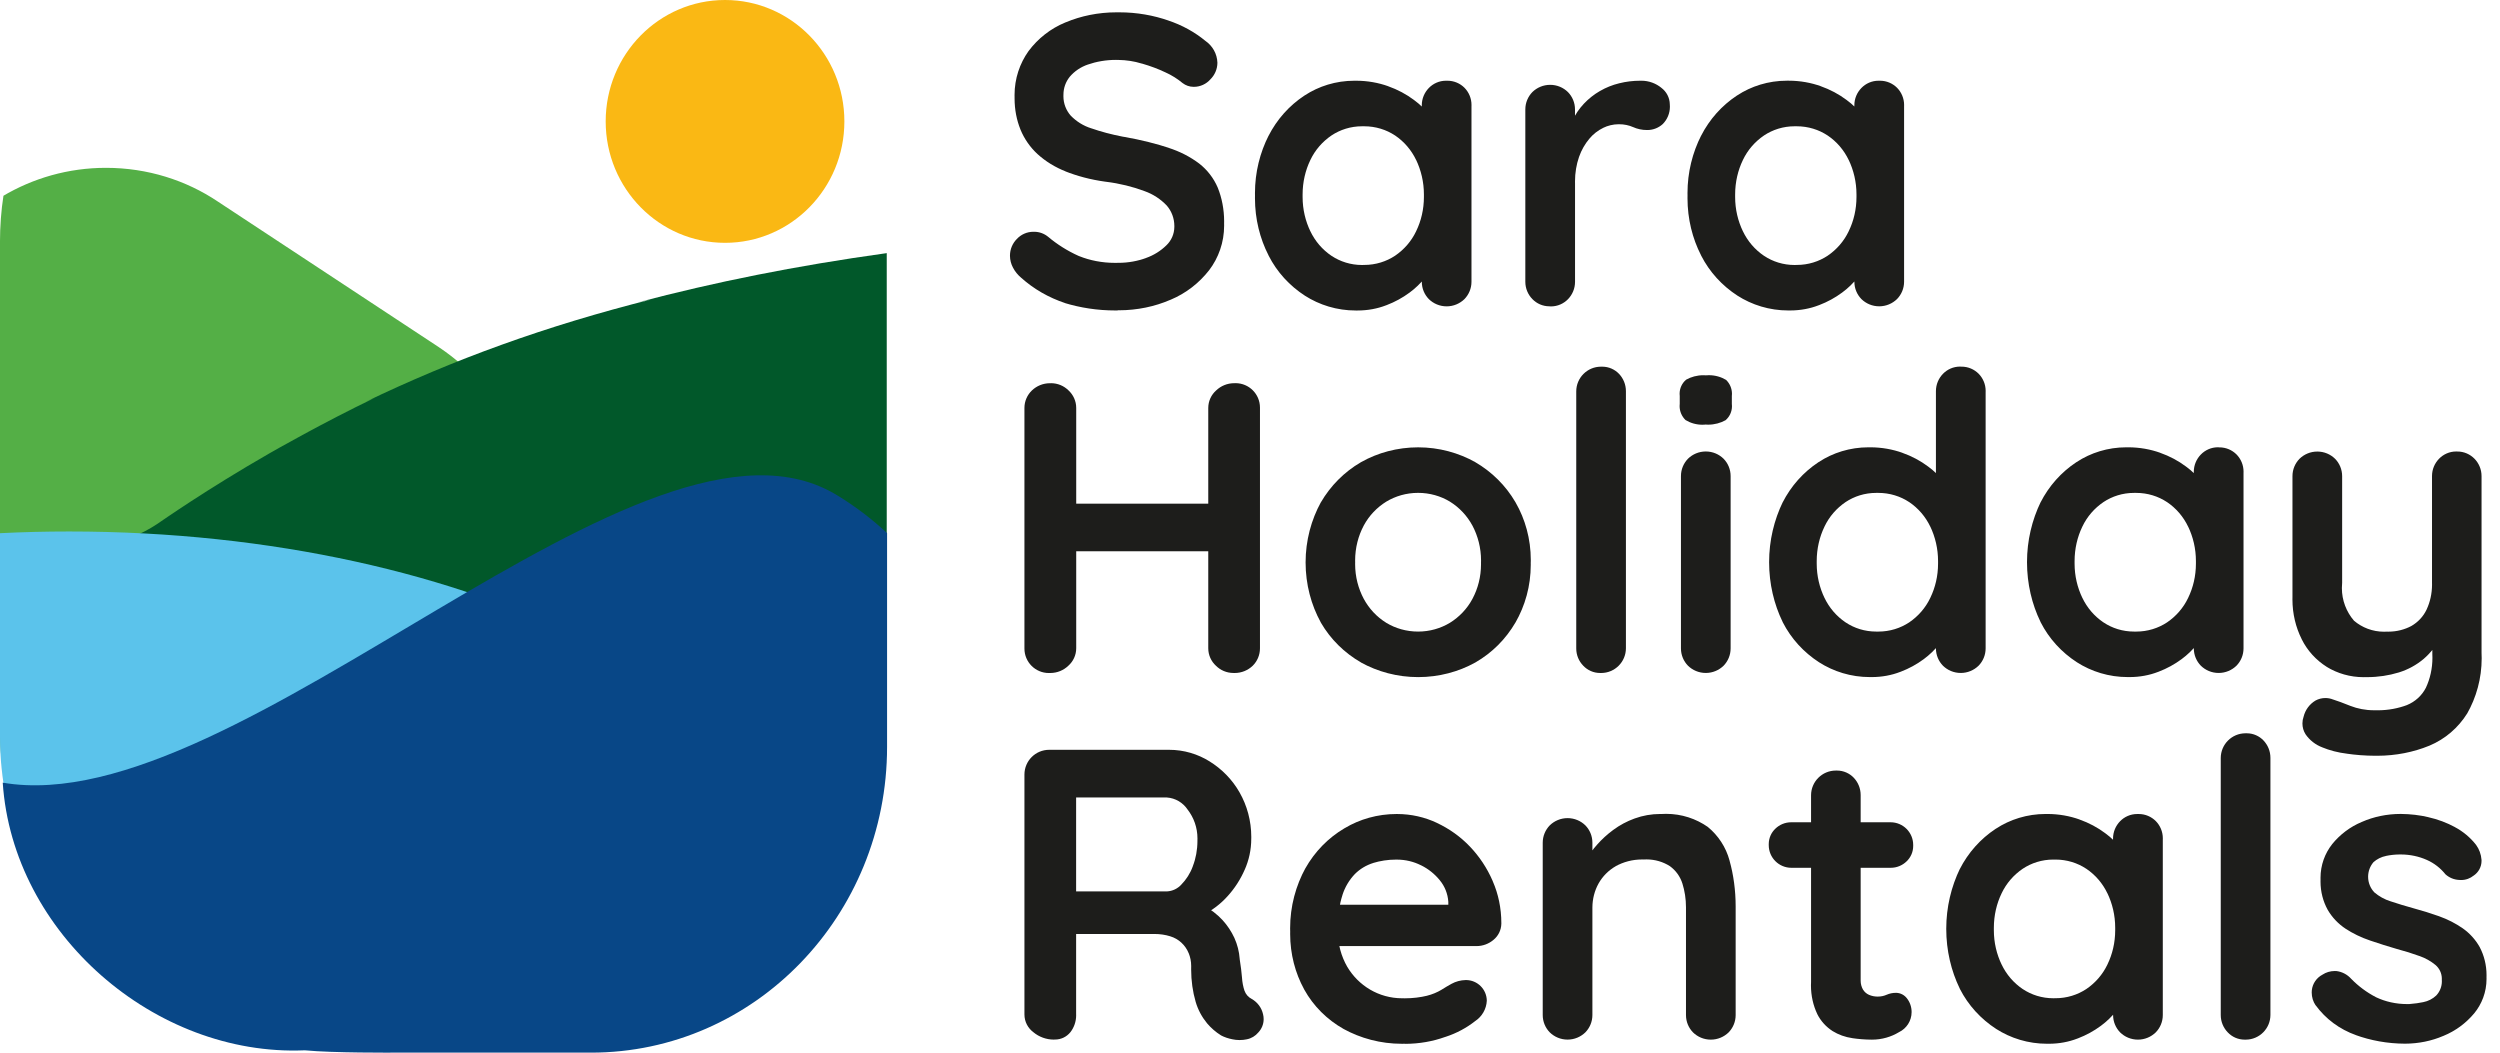 <!-- Generated by IcoMoon.io -->
<svg version="1.1" xmlns="http://www.w3.org/2000/svg" width="76" height="32" viewBox="0 0 76 32">
<title>Sara-Holiday-Rentals</title>
<path fill="#1d1d1b" d="M33.975 9.438c-0.021 0-0.046 0-0.071 0-0.54 0-1.062-0.081-1.553-0.231l0.038 0.010c-0.521-0.173-0.97-0.437-1.35-0.777l0.004 0.003c-0.103-0.086-0.188-0.19-0.249-0.309l-0.003-0.006c-0.054-0.102-0.087-0.223-0.088-0.352v-0c0-0.001 0-0.002 0-0.004 0-0.197 0.079-0.376 0.208-0.506l-0 0c0.126-0.136 0.305-0.22 0.504-0.22 0.006 0 0.013 0 0.019 0l-0.001-0c0.002 0 0.003-0 0.005-0 0.161 0 0.308 0.057 0.424 0.152l-0.001-0.001c0.274 0.231 0.587 0.429 0.925 0.581l0.025 0.010c0.319 0.128 0.69 0.203 1.078 0.203 0.030 0 0.061-0 0.091-0.001l-0.004 0c0.008 0 0.017 0 0.027 0 0.297 0 0.582-0.053 0.846-0.15l-0.017 0.005c0.246-0.086 0.456-0.22 0.629-0.39l-0 0c0.147-0.142 0.238-0.34 0.239-0.56v-0c0-0.007 0-0.016 0-0.025 0-0.236-0.086-0.452-0.228-0.618l0.001 0.001c-0.187-0.198-0.419-0.351-0.68-0.443l-0.012-0.004c-0.342-0.129-0.742-0.229-1.157-0.28l-0.026-0.003c-0.447-0.062-0.85-0.17-1.231-0.321l0.036 0.012c-0.333-0.13-0.619-0.309-0.864-0.531l0.002 0.002c-0.223-0.206-0.4-0.458-0.517-0.741l-0.005-0.014c-0.112-0.277-0.176-0.599-0.176-0.936 0-0.014 0-0.028 0-0.041l-0 0.002c-0.001-0.020-0.001-0.043-0.001-0.066 0-0.499 0.158-0.961 0.427-1.338l-0.005 0.007c0.289-0.389 0.675-0.691 1.121-0.875l0.018-0.006c0.454-0.191 0.981-0.302 1.535-0.302 0.018 0 0.036 0 0.054 0l-0.003-0c0.013-0 0.028-0 0.042-0 0.528 0 1.034 0.090 1.506 0.255l-0.032-0.010c0.437 0.145 0.816 0.357 1.145 0.628l-0.006-0.005c0.215 0.149 0.356 0.39 0.365 0.666l0 0.001c-0.002 0.197-0.084 0.375-0.214 0.503l-0 0c-0.123 0.139-0.303 0.227-0.502 0.227-0 0-0.001 0-0.001 0h0c-0.001 0-0.003 0-0.005 0-0.127 0-0.243-0.043-0.336-0.114l0.001 0.001c-0.156-0.13-0.334-0.242-0.526-0.328l-0.014-0.006c-0.199-0.095-0.437-0.185-0.683-0.256l-0.034-0.008c-0.21-0.065-0.452-0.104-0.703-0.107l-0.002-0c-0.020-0.001-0.044-0.001-0.068-0.001-0.302 0-0.593 0.051-0.863 0.145l0.018-0.006c-0.225 0.076-0.414 0.206-0.559 0.376l-0.001 0.002c-0.118 0.147-0.189 0.335-0.189 0.541 0 0.005 0 0.009 0 0.014v-0.001c-0 0.010-0.001 0.022-0.001 0.033 0 0.226 0.084 0.433 0.222 0.59l-0.001-0.001c0.171 0.177 0.385 0.312 0.625 0.387l0.011 0.003c0.272 0.096 0.606 0.185 0.948 0.251l0.046 0.007c0.519 0.092 0.965 0.205 1.399 0.347l-0.071-0.020c0.363 0.114 0.679 0.279 0.958 0.49l-0.008-0.006c0.246 0.193 0.44 0.443 0.562 0.73l0.005 0.012c0.12 0.3 0.19 0.649 0.19 1.013 0 0.027-0 0.053-0.001 0.079l0-0.004c0 0.016 0.001 0.035 0.001 0.055 0 0.511-0.17 0.982-0.458 1.36l0.004-0.006c-0.308 0.396-0.709 0.705-1.17 0.899l-0.019 0.007c-0.46 0.199-0.995 0.315-1.558 0.315-0.012 0-0.024-0-0.036-0h0.002z"></path>
<path fill="#1d1d1b" d="M43.979 2.454c0.007-0 0.015-0 0.023-0 0.202 0 0.386 0.082 0.518 0.214v0c0.133 0.135 0.214 0.32 0.214 0.525 0 0.010-0 0.020-0.001 0.030l0-0.001v5.323c0 0.006 0 0.014 0 0.021 0 0.205-0.082 0.391-0.214 0.527l0-0c-0.14 0.136-0.331 0.22-0.541 0.22s-0.402-0.084-0.541-0.22l0 0c-0.132-0.136-0.214-0.321-0.214-0.526 0-0.007 0-0.015 0-0.022l-0 0.001v-0.617l0.277 0.113c-0.017 0.154-0.081 0.29-0.177 0.397l0.001-0.001c-0.139 0.175-0.296 0.327-0.471 0.455l-0.007 0.005c-0.205 0.152-0.439 0.281-0.691 0.377l-0.020 0.007c-0.257 0.1-0.554 0.157-0.865 0.157-0.008 0-0.016-0-0.024-0h0.001c-0.010 0-0.021 0-0.033 0-0.571 0-1.104-0.167-1.551-0.454l0.011 0.007c-0.474-0.306-0.853-0.723-1.105-1.216l-0.008-0.018c-0.258-0.504-0.41-1.099-0.41-1.73 0-0.027 0-0.053 0.001-0.080l-0 0.004c-0.001-0.024-0.001-0.053-0.001-0.081 0-0.633 0.151-1.231 0.42-1.759l-0.010 0.022c0.259-0.508 0.633-0.924 1.089-1.226l0.012-0.007c0.426-0.28 0.948-0.447 1.509-0.447 0.009 0 0.018 0 0.027 0h-0.001c0.009-0 0.020-0 0.031-0 0.345 0 0.676 0.060 0.983 0.17l-0.020-0.006c0.3 0.106 0.561 0.247 0.794 0.421l-0.008-0.006c0.199 0.145 0.369 0.313 0.512 0.503l0.004 0.006c0.099 0.118 0.165 0.267 0.182 0.431l0 0.004-0.453 0.164v-0.918c-0-0.006-0-0.014-0-0.021 0-0.205 0.082-0.391 0.214-0.527l-0 0c0.132-0.136 0.316-0.221 0.52-0.221 0.008 0 0.015 0 0.022 0l-0.001-0zM41.437 8.054c0.011 0 0.024 0 0.037 0 0.347 0 0.669-0.103 0.938-0.281l-0.006 0.004c0.279-0.189 0.5-0.444 0.643-0.744l0.005-0.011c0.147-0.303 0.233-0.658 0.233-1.034 0-0.013-0-0.025-0-0.037l0 0.002c0-0.012 0-0.027 0-0.041 0-0.378-0.086-0.736-0.239-1.056l0.006 0.015c-0.148-0.311-0.369-0.566-0.641-0.751l-0.007-0.004c-0.263-0.174-0.586-0.277-0.933-0.277-0.013 0-0.026 0-0.038 0l0.002-0c-0.009-0-0.020-0-0.031-0-0.345 0-0.665 0.103-0.932 0.281l0.006-0.004c-0.279 0.189-0.5 0.445-0.643 0.744l-0.005 0.011c-0.147 0.305-0.233 0.663-0.233 1.041 0 0.015 0 0.029 0 0.044l-0-0.002c-0 0.011-0 0.023-0 0.036 0 0.376 0.086 0.731 0.239 1.048l-0.006-0.014c0.148 0.311 0.369 0.566 0.642 0.751l0.007 0.004c0.261 0.174 0.581 0.277 0.925 0.277 0.011 0 0.022-0 0.033-0l-0.002 0z"></path>
<path fill="#1d1d1b" d="M47.125 9.312c-0.006 0-0.014 0-0.022 0-0.204 0-0.388-0.084-0.519-0.22l-0-0c-0.133-0.136-0.214-0.322-0.214-0.527 0-0.007 0-0.015 0-0.022l-0 0.001v-5.197c-0-0.006-0-0.013-0-0.021 0-0.205 0.082-0.391 0.214-0.527l-0 0c0.139-0.136 0.33-0.22 0.541-0.22s0.402 0.084 0.541 0.221l-0-0c0.133 0.136 0.214 0.322 0.214 0.527 0 0.007-0 0.014-0 0.021l0-0.001v1.183l-0.088-0.843c0.094-0.206 0.215-0.382 0.36-0.536l-0.001 0.001c0.143-0.151 0.306-0.281 0.487-0.385l0.010-0.005c0.17-0.099 0.367-0.179 0.576-0.23l0.015-0.003c0.189-0.048 0.406-0.075 0.629-0.075h0c0.009-0 0.019-0 0.030-0 0.23 0 0.442 0.081 0.608 0.216l-0.002-0.001c0.155 0.116 0.255 0.298 0.258 0.503v0.001c0.002 0.021 0.003 0.046 0.003 0.071 0 0.205-0.083 0.392-0.217 0.527l0-0c-0.123 0.112-0.286 0.181-0.465 0.182h-0c-0.004 0-0.009 0-0.015 0-0.152 0-0.296-0.032-0.426-0.091l0.007 0.003c-0.126-0.056-0.273-0.088-0.427-0.088-0.007 0-0.014 0-0.021 0h0.001c-0.167 0.002-0.325 0.041-0.466 0.11l0.007-0.003c-0.169 0.082-0.312 0.195-0.426 0.332l-0.002 0.002c-0.133 0.159-0.24 0.345-0.311 0.548l-0.004 0.012c-0.076 0.22-0.12 0.474-0.12 0.738 0 0.017 0 0.034 0.001 0.051l-0-0.003v2.983c0 0.006 0 0.013 0 0.021 0 0.205-0.082 0.391-0.214 0.527l0-0c-0.132 0.136-0.316 0.22-0.52 0.22-0.008 0-0.015-0-0.023-0l0.001 0z"></path>
<path fill="#1d1d1b" d="M57.129 2.454c0.007-0 0.015-0 0.023-0 0.202 0 0.385 0.082 0.518 0.214v0c0.133 0.135 0.215 0.321 0.215 0.525 0 0.010-0 0.020-0.001 0.030l0-0.001v5.323c0 0.006 0 0.013 0 0.020 0 0.205-0.082 0.391-0.215 0.527l0-0c-0.14 0.136-0.331 0.22-0.541 0.22s-0.402-0.084-0.541-0.22l0 0c-0.132-0.136-0.214-0.321-0.214-0.526 0-0.008 0-0.015 0-0.022l-0 0.001v-0.617l0.277 0.113c-0.017 0.154-0.081 0.29-0.177 0.397l0.001-0.001c-0.139 0.175-0.296 0.327-0.471 0.455l-0.007 0.005c-0.205 0.152-0.439 0.281-0.691 0.377l-0.020 0.007c-0.257 0.1-0.554 0.157-0.865 0.157-0.008 0-0.016-0-0.024-0h0.001c-0.010 0-0.021 0-0.033 0-0.571 0-1.104-0.167-1.551-0.454l0.011 0.007c-0.474-0.306-0.853-0.723-1.106-1.216l-0.008-0.018c-0.258-0.504-0.41-1.099-0.41-1.73 0-0.027 0-0.053 0.001-0.080l-0 0.004c-0.001-0.024-0.001-0.053-0.001-0.081 0-0.633 0.151-1.231 0.42-1.759l-0.010 0.022c0.259-0.508 0.633-0.924 1.089-1.226l0.012-0.007c0.426-0.28 0.948-0.447 1.509-0.447 0.009 0 0.018 0 0.028 0h-0.001c0.009-0 0.020-0 0.031-0 0.345 0 0.676 0.060 0.983 0.17l-0.020-0.006c0.3 0.106 0.561 0.247 0.794 0.421l-0.008-0.006c0.199 0.145 0.369 0.313 0.512 0.503l0.004 0.006c0.099 0.118 0.165 0.267 0.182 0.431l0 0.004-0.453 0.164v-0.918c-0-0.006-0-0.014-0-0.021 0-0.205 0.082-0.39 0.214-0.526l-0 0c0.132-0.136 0.316-0.221 0.52-0.221 0.008 0 0.015 0 0.023 0l-0.001-0zM54.587 8.054c0.011 0 0.024 0 0.037 0 0.347 0 0.669-0.103 0.938-0.281l-0.006 0.004c0.279-0.189 0.5-0.444 0.643-0.744l0.005-0.011c0.147-0.302 0.233-0.658 0.233-1.033 0-0.013-0-0.026-0-0.038l0 0.002c0-0.012 0-0.027 0-0.042 0-0.378-0.086-0.736-0.239-1.055l0.006 0.015c-0.148-0.311-0.369-0.566-0.642-0.751l-0.007-0.004c-0.263-0.174-0.586-0.277-0.933-0.277-0.013 0-0.026 0-0.038 0l0.002-0c-0.009-0-0.020-0-0.031-0-0.345 0-0.665 0.103-0.932 0.281l0.006-0.004c-0.279 0.189-0.5 0.445-0.643 0.744l-0.005 0.011c-0.147 0.305-0.233 0.663-0.233 1.041 0 0.015 0 0.029 0 0.044l-0-0.002c-0 0.011-0 0.023-0 0.036 0 0.376 0.086 0.731 0.239 1.048l-0.006-0.014c0.148 0.311 0.369 0.566 0.642 0.751l0.007 0.004c0.26 0.174 0.581 0.277 0.925 0.277 0.011 0 0.022-0 0.033-0l-0.002 0z"></path>
<path fill="#1d1d1b" d="M31.949 11.649c0 0 0.001 0 0.001 0 0.208 0 0.397 0.084 0.534 0.22l-0-0c0.143 0.133 0.233 0.322 0.233 0.532 0 0.006-0 0.011-0 0.017v-0.001 7.274c0 0.004 0 0.009 0 0.014 0 0.212-0.092 0.402-0.239 0.533l-0.001 0.001c-0.142 0.136-0.335 0.22-0.548 0.22-0.002 0-0.004 0-0.006-0h0c-0.011 0.001-0.024 0.001-0.037 0.001-0.411 0-0.743-0.333-0.743-0.743 0-0.009 0-0.018 0-0.026l-0 0.001v-7.274c-0-0.005-0-0.011-0-0.017 0-0.208 0.087-0.396 0.226-0.53l0-0c0.143-0.137 0.337-0.221 0.55-0.221 0.010 0 0.020 0 0.030 0.001l-0.001-0zM31.911 15.311h5.613v1.447h-5.613zM37.523 11.649c0.011-0.001 0.024-0.001 0.037-0.001 0.411 0 0.743 0.333 0.743 0.743 0 0.009-0 0.018-0 0.026l0-0.001v7.274c0 0.006 0 0.012 0 0.019 0 0.207-0.084 0.394-0.22 0.529l-0 0c-0.142 0.137-0.336 0.221-0.549 0.221-0.013 0-0.026-0-0.038-0.001l0.002 0c-0 0-0.001 0-0.001 0-0.208 0-0.397-0.084-0.533-0.22l0 0c-0.143-0.132-0.233-0.321-0.233-0.531 0-0.006 0-0.011 0-0.017v0.001-7.274c-0-0.004-0-0.009-0-0.014 0-0.212 0.092-0.402 0.239-0.533l0.001-0.001c0.142-0.136 0.336-0.22 0.548-0.22 0.002 0 0.004 0 0.006 0h-0z"></path>
<path fill="#1d1d1b" d="M46.534 17.098c0 0.022 0.001 0.048 0.001 0.073 0 0.642-0.171 1.243-0.469 1.762l0.009-0.017c-0.299 0.515-0.717 0.93-1.217 1.219l-0.016 0.009c-0.5 0.277-1.096 0.44-1.73 0.44s-1.231-0.163-1.749-0.45l0.019 0.009c-0.517-0.297-0.934-0.712-1.225-1.211l-0.008-0.016c-0.289-0.526-0.459-1.152-0.459-1.818s0.17-1.293 0.469-1.838l-0.010 0.020c0.3-0.516 0.718-0.933 1.217-1.225l0.016-0.009c0.499-0.281 1.095-0.447 1.73-0.447s1.231 0.166 1.748 0.456l-0.018-0.009c0.516 0.3 0.933 0.718 1.225 1.217l0.009 0.016c0.289 0.502 0.46 1.104 0.46 1.745 0 0.026-0 0.051-0.001 0.077l0-0.004zM45.023 17.098c0-0.017 0.001-0.037 0.001-0.057 0-0.386-0.096-0.75-0.265-1.069l0.006 0.012c-0.165-0.306-0.4-0.555-0.684-0.732l-0.008-0.005c-0.275-0.166-0.607-0.264-0.963-0.264s-0.688 0.098-0.971 0.269l0.008-0.005c-0.293 0.181-0.527 0.431-0.687 0.726l-0.005 0.010c-0.163 0.307-0.259 0.67-0.259 1.057 0 0.020 0 0.040 0.001 0.060l-0-0.003c-0 0.015-0.001 0.033-0.001 0.052 0 0.384 0.096 0.745 0.265 1.062l-0.006-0.012c0.165 0.306 0.399 0.555 0.684 0.732l0.008 0.005c0.275 0.166 0.607 0.264 0.963 0.264s0.688-0.098 0.971-0.269l-0.008 0.005c0.293-0.181 0.528-0.43 0.687-0.726l0.005-0.010c0.163-0.304 0.258-0.666 0.258-1.049 0-0.018-0-0.036-0.001-0.054l0 0.003z"></path>
<path fill="#1d1d1b" d="M49.428 19.691c0 0.005 0 0.010 0 0.015 0 0.416-0.337 0.753-0.752 0.753-0.005 0-0.011-0-0.016-0h0.001c-0.005 0-0.010 0-0.016 0-0.202 0-0.384-0.084-0.513-0.22l-0-0c-0.133-0.136-0.214-0.322-0.214-0.526 0-0.007 0-0.015 0-0.022l-0 0.001v-7.777c-0-0.005-0-0.010-0-0.016 0-0.415 0.337-0.752 0.752-0.752 0.005 0 0.011 0 0.016 0h-0.001c0.007-0 0.015-0 0.024-0 0.201 0 0.383 0.085 0.511 0.22l0 0c0.129 0.137 0.208 0.322 0.208 0.525 0 0.008-0 0.015-0 0.023l0-0.001z"></path>
<path fill="#1d1d1b" d="M51.844 12.908c-0.027 0.003-0.058 0.004-0.090 0.004-0.19 0-0.367-0.053-0.518-0.145l0.004 0.002c-0.111-0.108-0.18-0.258-0.18-0.425 0-0.023 0.001-0.046 0.004-0.069l-0 0.003v-0.239c-0.003-0.021-0.004-0.045-0.004-0.069 0-0.171 0.077-0.325 0.198-0.427l0.001-0.001c0.151-0.085 0.331-0.135 0.522-0.135 0.027 0 0.053 0.001 0.079 0.003l-0.004-0c0.028-0.003 0.061-0.004 0.094-0.004 0.193 0 0.373 0.053 0.527 0.145l-0.005-0.003c0.111 0.108 0.18 0.258 0.18 0.425 0 0.023-0.001 0.046-0.004 0.068l0-0.003v0.239c0.003 0.021 0.004 0.046 0.004 0.070 0 0.17-0.074 0.322-0.193 0.426l-0.001 0.001c-0.153 0.085-0.336 0.136-0.53 0.136-0.031 0-0.061-0.001-0.091-0.004l0.004 0zM52.611 19.691c0 0.006 0 0.013 0 0.020 0 0.205-0.082 0.391-0.214 0.527l0-0c-0.14 0.136-0.331 0.22-0.541 0.22s-0.402-0.084-0.541-0.22l0 0c-0.133-0.136-0.214-0.322-0.214-0.527 0-0.007 0-0.015 0-0.022l-0 0.001v-5.197c-0-0.006-0-0.013-0-0.021 0-0.205 0.082-0.391 0.214-0.527l-0 0c0.139-0.136 0.33-0.22 0.541-0.22s0.402 0.084 0.541 0.221l-0-0c0.133 0.136 0.214 0.322 0.214 0.527 0 0.007-0 0.014-0 0.022l0-0.001z"></path>
<path fill="#1d1d1b" d="M59.608 11.146c0.007-0 0.015-0 0.023-0 0.202 0 0.385 0.082 0.518 0.214v0c0.133 0.135 0.215 0.321 0.215 0.525 0 0.010-0 0.020-0.001 0.030l0-0.001v7.777c0 0.006 0 0.013 0 0.020 0 0.205-0.082 0.391-0.215 0.527l0-0c-0.14 0.136-0.331 0.22-0.541 0.22s-0.402-0.084-0.541-0.22l0 0c-0.132-0.136-0.214-0.322-0.214-0.527 0-0.007 0-0.015 0-0.022l-0 0.001v-0.617l0.277 0.113c-0.017 0.154-0.081 0.29-0.176 0.397l0.001-0.001c-0.139 0.175-0.296 0.326-0.471 0.455l-0.007 0.005c-0.205 0.152-0.44 0.281-0.691 0.377l-0.020 0.007c-0.257 0.1-0.554 0.157-0.864 0.157-0.008 0-0.016-0-0.025-0h0.001c-0.010 0-0.021 0-0.033 0-0.571 0-1.104-0.167-1.551-0.454l0.011 0.007c-0.474-0.306-0.853-0.723-1.106-1.216l-0.008-0.018c-0.258-0.53-0.409-1.154-0.409-1.812s0.151-1.282 0.42-1.837l-0.011 0.025c0.259-0.508 0.633-0.924 1.089-1.226l0.012-0.007c0.426-0.28 0.948-0.447 1.51-0.447 0.009 0 0.018 0 0.027 0h-0.001c0.009-0 0.020-0 0.031-0 0.345 0 0.676 0.060 0.984 0.17l-0.020-0.006c0.3 0.106 0.561 0.247 0.794 0.421l-0.008-0.006c0.199 0.145 0.369 0.313 0.511 0.503l0.004 0.006c0.099 0.118 0.165 0.267 0.182 0.431l0 0.004-0.453 0.164v-3.373c-0-0.006-0-0.013-0-0.021 0-0.205 0.082-0.391 0.214-0.527l-0 0c0.132-0.136 0.316-0.22 0.52-0.22 0.008 0 0.015 0 0.023 0l-0.001-0zM57.066 19.2c0.011 0 0.024 0 0.038 0 0.346 0 0.669-0.103 0.938-0.281l-0.006 0.004c0.279-0.189 0.5-0.444 0.643-0.744l0.005-0.011c0.147-0.303 0.233-0.658 0.233-1.034 0-0.013-0-0.025-0-0.038l0 0.002c0-0.012 0-0.027 0-0.041 0-0.378-0.086-0.736-0.239-1.056l0.006 0.015c-0.148-0.311-0.369-0.566-0.642-0.751l-0.007-0.004c-0.263-0.174-0.586-0.277-0.933-0.277-0.013 0-0.026 0-0.038 0l0.002-0c-0.009-0-0.020-0-0.031-0-0.345 0-0.665 0.103-0.932 0.281l0.006-0.004c-0.279 0.189-0.5 0.444-0.643 0.744l-0.005 0.011c-0.147 0.305-0.233 0.663-0.233 1.041 0 0.014 0 0.029 0 0.043l-0-0.002c-0 0.011-0 0.023-0 0.036 0 0.376 0.086 0.731 0.239 1.048l-0.006-0.014c0.148 0.311 0.369 0.566 0.642 0.751l0.007 0.004c0.26 0.174 0.58 0.277 0.925 0.277 0.011 0 0.022-0 0.033-0l-0.002 0z"></path>
<path fill="#1d1d1b" d="M67.448 13.6c0.007-0 0.015-0 0.023-0 0.202 0 0.385 0.082 0.518 0.214v0c0.133 0.135 0.215 0.321 0.215 0.525 0 0.010-0 0.020-0.001 0.030l0-0.001v5.323c0 0.006 0 0.013 0 0.020 0 0.205-0.082 0.391-0.215 0.527l0-0c-0.14 0.136-0.331 0.22-0.541 0.22s-0.402-0.084-0.541-0.22l0 0c-0.132-0.136-0.214-0.322-0.214-0.527 0-0.007 0-0.015 0-0.022l-0 0.001v-0.617l0.277 0.113c-0.017 0.154-0.081 0.29-0.177 0.397l0.001-0.001c-0.139 0.175-0.296 0.326-0.471 0.455l-0.007 0.005c-0.205 0.152-0.44 0.281-0.691 0.377l-0.020 0.007c-0.257 0.1-0.553 0.157-0.864 0.157-0.008 0-0.016-0-0.025-0h0.001c-0.010 0-0.021 0-0.033 0-0.571 0-1.104-0.167-1.551-0.454l0.011 0.007c-0.474-0.306-0.853-0.723-1.105-1.216l-0.008-0.018c-0.258-0.53-0.409-1.154-0.409-1.812s0.151-1.282 0.42-1.837l-0.011 0.025c0.259-0.508 0.633-0.924 1.089-1.226l0.012-0.007c0.426-0.28 0.948-0.447 1.51-0.447 0.009 0 0.018 0 0.027 0h-0.001c0.009-0 0.020-0 0.031-0 0.345 0 0.676 0.060 0.983 0.17l-0.020-0.006c0.3 0.106 0.561 0.247 0.794 0.421l-0.008-0.006c0.199 0.145 0.369 0.313 0.511 0.503l0.004 0.006c0.099 0.118 0.165 0.267 0.182 0.431l0 0.004-0.453 0.164v-0.919c-0-0.006-0-0.013-0-0.021 0-0.205 0.082-0.391 0.214-0.527l-0 0c0.132-0.136 0.316-0.221 0.52-0.221 0.008 0 0.015 0 0.023 0l-0.001-0zM64.906 19.2c0.011 0 0.024 0 0.037 0 0.346 0 0.669-0.103 0.938-0.281l-0.006 0.004c0.279-0.189 0.5-0.444 0.643-0.744l0.005-0.011c0.147-0.303 0.233-0.658 0.233-1.034 0-0.013-0-0.025-0-0.038l0 0.002c0-0.012 0-0.027 0-0.041 0-0.378-0.086-0.736-0.24-1.056l0.006 0.015c-0.148-0.311-0.369-0.566-0.642-0.751l-0.007-0.004c-0.263-0.174-0.586-0.277-0.932-0.277-0.013 0-0.025 0-0.038 0l0.002-0c-0.009-0-0.020-0-0.031-0-0.345 0-0.665 0.103-0.932 0.281l0.006-0.004c-0.279 0.189-0.5 0.444-0.643 0.744l-0.005 0.011c-0.147 0.305-0.233 0.663-0.233 1.041 0 0.014 0 0.029 0 0.043l-0-0.002c-0 0.011-0 0.023-0 0.036 0 0.376 0.086 0.731 0.239 1.048l-0.006-0.014c0.148 0.311 0.369 0.566 0.642 0.751l0.007 0.004c0.26 0.174 0.58 0.277 0.925 0.277 0.011 0 0.022-0 0.033-0l-0.002 0z"></path>
<path fill="#1d1d1b" d="M74.684 13.726c0.006-0 0.014-0 0.021-0 0.204 0 0.388 0.085 0.52 0.22l0 0c0.132 0.136 0.214 0.322 0.214 0.527 0 0.007-0 0.014-0 0.022l0-0.001v5.348c0.003 0.051 0.004 0.11 0.004 0.169 0 0.615-0.163 1.192-0.447 1.691l0.009-0.017c-0.275 0.441-0.674 0.783-1.148 0.982l-0.016 0.006c-0.466 0.191-1.007 0.302-1.574 0.302-0.022 0-0.044-0-0.065-0l0.003 0c-0.303-0.001-0.6-0.024-0.89-0.067l0.034 0.004c-0.275-0.033-0.526-0.099-0.762-0.196l0.019 0.007c-0.217-0.081-0.396-0.223-0.52-0.405l-0.002-0.004c-0.057-0.092-0.090-0.203-0.090-0.321 0-0.072 0.012-0.141 0.035-0.205l-0.001 0.004c0.051-0.213 0.184-0.388 0.362-0.495l0.004-0.002c0.086-0.047 0.189-0.075 0.298-0.075 0.083 0 0.162 0.016 0.235 0.046l-0.004-0.002q0.201 0.063 0.529 0.195c0.213 0.084 0.459 0.133 0.717 0.133 0.013 0 0.027-0 0.040-0l-0.002 0c0.023 0.001 0.049 0.001 0.076 0.001 0.318 0 0.623-0.058 0.904-0.164l-0.018 0.006c0.253-0.103 0.455-0.289 0.576-0.523l0.003-0.006c0.125-0.267 0.198-0.581 0.198-0.911 0-0.036-0.001-0.072-0.003-0.107l0 0.005v-0.843l0.264 0.302c-0.136 0.269-0.316 0.497-0.532 0.683l-0.003 0.002c-0.214 0.179-0.468 0.319-0.746 0.405l-0.015 0.004c-0.286 0.088-0.615 0.139-0.955 0.139-0.018 0-0.036-0-0.055-0l0.003 0c-0.015 0-0.033 0.001-0.051 0.001-0.411 0-0.796-0.115-1.123-0.314l0.010 0.005c-0.333-0.209-0.597-0.499-0.768-0.844l-0.005-0.012c-0.175-0.35-0.277-0.763-0.277-1.2 0-0.018 0-0.037 0.001-0.055l-0 0.003v-3.675c-0-0.006-0-0.014-0-0.021 0-0.205 0.082-0.39 0.214-0.526l-0 0c0.139-0.136 0.33-0.22 0.541-0.22s0.402 0.084 0.541 0.221l-0-0c0.133 0.136 0.214 0.322 0.214 0.527 0 0.007-0 0.014-0 0.021l0-0.001v3.222c-0.005 0.048-0.008 0.103-0.008 0.159 0 0.38 0.139 0.727 0.369 0.994l-0.002-0.002c0.245 0.209 0.565 0.336 0.915 0.336 0.030 0 0.060-0.001 0.090-0.003l-0.004 0c0.014 0 0.031 0.001 0.048 0.001 0.254 0 0.493-0.063 0.703-0.175l-0.008 0.004c0.203-0.117 0.364-0.289 0.463-0.497l0.003-0.007c0.104-0.223 0.164-0.484 0.164-0.759 0-0.019-0-0.037-0.001-0.056l0 0.003v-3.222c-0-0.006-0-0.014-0-0.021 0-0.205 0.082-0.39 0.214-0.526l-0 0c0.132-0.136 0.316-0.221 0.52-0.221 0.008 0 0.015 0 0.023 0l-0.001-0z"></path>
<path fill="#1d1d1b" d="M32.049 31.604c-0.003 0-0.006 0-0.009 0-0.236 0-0.453-0.083-0.622-0.222l0.002 0.001c-0.169-0.124-0.277-0.321-0.277-0.544 0-0.001 0-0.002 0-0.003v0-7.274c-0-0.005-0-0.010-0-0.016 0-0.415 0.337-0.752 0.752-0.752 0.005 0 0.011 0 0.016 0h3.623c0.001 0 0.003 0 0.004 0 0.453 0 0.875 0.129 1.233 0.352l-0.010-0.006c0.386 0.238 0.699 0.56 0.918 0.943l0.007 0.013c0.222 0.389 0.353 0.854 0.353 1.35 0 0.019-0 0.038-0.001 0.056l0-0.003c-0 0.337-0.072 0.657-0.201 0.946l0.006-0.015c-0.137 0.315-0.315 0.585-0.53 0.82l0.002-0.002c-0.208 0.231-0.456 0.421-0.734 0.56l-0.014 0.006 0.013-0.289c0.227 0.119 0.42 0.268 0.584 0.445l0.001 0.001c0.145 0.158 0.267 0.341 0.36 0.541l0.005 0.013c0.084 0.186 0.141 0.402 0.157 0.629l0 0.006q0.050 0.315 0.069 0.554c0.009 0.147 0.036 0.284 0.079 0.414l-0.003-0.012c0.039 0.111 0.117 0.199 0.218 0.251l0.002 0.001c0.175 0.1 0.302 0.268 0.345 0.467l0.001 0.005c0.011 0.043 0.017 0.092 0.017 0.142 0 0.157-0.062 0.3-0.163 0.406l0-0c-0.088 0.105-0.21 0.18-0.349 0.207l-0.004 0.001c-0.064 0.014-0.138 0.022-0.214 0.022s-0.15-0.008-0.221-0.023l0.007 0.001c-0.132-0.025-0.251-0.066-0.359-0.123l0.007 0.003c-0.165-0.103-0.306-0.227-0.426-0.369l-0.002-0.003c-0.153-0.186-0.272-0.406-0.343-0.647l-0.003-0.013c-0.085-0.291-0.134-0.626-0.134-0.972 0-0.035 0.001-0.069 0.001-0.103l-0 0.005c0-0.003 0-0.006 0-0.010 0-0.139-0.028-0.272-0.078-0.393l0.002 0.007c-0.101-0.249-0.306-0.438-0.56-0.514l-0.006-0.002c-0.142-0.044-0.304-0.069-0.473-0.069-0.011 0-0.021 0-0.032 0l0.002-0h-2.542l0.189-0.29v2.731c0 0.009 0.001 0.019 0.001 0.029 0 0.196-0.066 0.377-0.178 0.52l0.001-0.002c-0.11 0.135-0.276 0.221-0.462 0.221-0.010 0-0.020-0-0.030-0.001l0.001 0zM32.54 27.099h2.932c0.175-0.008 0.33-0.087 0.44-0.207l0-0c0.153-0.157 0.273-0.346 0.349-0.555l0.003-0.011c0.088-0.226 0.138-0.489 0.138-0.762 0-0.008-0-0.017-0-0.025v0.001c0.001-0.015 0.001-0.032 0.001-0.050 0-0.331-0.111-0.635-0.299-0.878l0.002 0.003c-0.14-0.211-0.369-0.353-0.633-0.371l-0.003-0h-2.907l0.151-0.403v3.561z"></path>
<path fill="#1d1d1b" d="M42.708 31.73c-0.028 0.001-0.060 0.001-0.093 0.001-0.646 0-1.254-0.166-1.783-0.457l0.019 0.010c-0.512-0.288-0.923-0.701-1.2-1.198l-0.008-0.016c-0.266-0.485-0.422-1.063-0.422-1.678 0-0.021 0-0.041 0.001-0.062l-0 0.003c-0.001-0.034-0.002-0.074-0.002-0.114 0-0.666 0.171-1.293 0.471-1.838l-0.010 0.020c0.289-0.513 0.696-0.928 1.187-1.219l0.015-0.008c0.45-0.269 0.993-0.428 1.572-0.428 0 0 0 0 0.001 0h-0c0.004-0 0.008-0 0.013-0 0.436 0 0.849 0.097 1.219 0.272l-0.017-0.007c0.394 0.184 0.73 0.427 1.012 0.722l0.001 0.001c0.287 0.3 0.522 0.652 0.69 1.040l0.009 0.023c0.163 0.374 0.258 0.809 0.258 1.267 0 0.006-0 0.012-0 0.018v-0.001c-0.004 0.198-0.096 0.374-0.238 0.49l-0.001 0.001c-0.138 0.117-0.319 0.189-0.516 0.189-0.004 0-0.009-0-0.013-0h-4.807l-0.378-1.258h4.618l-0.277 0.252v-0.34c-0.017-0.251-0.111-0.476-0.26-0.656l0.002 0.002c-0.156-0.192-0.349-0.347-0.569-0.455l-0.010-0.004c-0.213-0.107-0.464-0.17-0.729-0.17-0.002 0-0.005 0-0.007 0h0c-0.006-0-0.012-0-0.019-0-0.244 0-0.48 0.037-0.702 0.105l0.017-0.004c-0.222 0.069-0.413 0.186-0.566 0.34l-0 0c-0.168 0.177-0.298 0.392-0.374 0.63l-0.003 0.012c-0.089 0.279-0.14 0.599-0.14 0.932 0 0.031 0 0.062 0.001 0.092l-0-0.005c-0.001 0.021-0.001 0.045-0.001 0.070 0 0.398 0.105 0.771 0.29 1.092l-0.006-0.011c0.341 0.58 0.962 0.963 1.673 0.963 0.002 0 0.005 0 0.007 0h-0c0.023 0.001 0.050 0.001 0.077 0.001 0.236 0 0.466-0.028 0.685-0.081l-0.020 0.004c0.169-0.042 0.318-0.105 0.454-0.187l-0.008 0.004c0.113-0.071 0.216-0.132 0.308-0.182 0.124-0.068 0.271-0.109 0.427-0.113l0.001-0c0.002-0 0.005-0 0.008-0 0.349 0 0.631 0.281 0.634 0.629v0c-0.013 0.258-0.149 0.481-0.349 0.615l-0.003 0.002c-0.261 0.206-0.567 0.371-0.898 0.479l-0.021 0.006c-0.362 0.131-0.78 0.208-1.215 0.208-0.002 0-0.004 0-0.006 0h0z"></path>
<path fill="#1d1d1b" d="M50.498 24.746c0.045-0.003 0.099-0.005 0.152-0.005 0.473 0 0.911 0.148 1.271 0.4l-0.007-0.005c0.32 0.262 0.555 0.618 0.664 1.024l0.003 0.014c0.116 0.414 0.183 0.89 0.183 1.382 0 0.021-0 0.041-0 0.062l0-0.003v3.222c0 0.006 0 0.013 0 0.021 0 0.205-0.082 0.391-0.214 0.527l0-0c-0.14 0.136-0.331 0.22-0.541 0.22s-0.402-0.084-0.541-0.22l0 0c-0.133-0.136-0.214-0.322-0.214-0.527 0-0.007 0-0.015 0-0.022l-0 0.001v-3.222c0-0.010 0-0.021 0-0.033 0-0.256-0.039-0.502-0.112-0.734l0.005 0.017c-0.069-0.221-0.204-0.404-0.381-0.533l-0.003-0.002c-0.201-0.128-0.446-0.204-0.709-0.204-0.029 0-0.059 0.001-0.088 0.003l0.004-0c-0.016-0.001-0.035-0.001-0.054-0.001-0.291 0-0.565 0.075-0.804 0.207l0.009-0.004c-0.223 0.128-0.403 0.31-0.525 0.528l-0.004 0.007c-0.115 0.21-0.183 0.46-0.183 0.726 0 0.008 0 0.016 0 0.024v-0.001 3.222c0 0.006 0 0.013 0 0.020 0 0.205-0.082 0.391-0.214 0.527l0-0c-0.14 0.136-0.331 0.22-0.541 0.22s-0.402-0.084-0.541-0.22l0 0c-0.133-0.136-0.214-0.322-0.214-0.527 0-0.007 0-0.015 0-0.022l-0 0.001v-5.197c-0-0.006-0-0.013-0-0.021 0-0.205 0.082-0.391 0.214-0.527l-0 0c0.14-0.136 0.331-0.22 0.541-0.22s0.402 0.084 0.541 0.22l-0-0c0.133 0.136 0.214 0.322 0.214 0.527 0 0.007-0 0.014-0 0.022l0-0.001v0.541l-0.189-0.038c0.097-0.174 0.206-0.325 0.329-0.461l-0.002 0.002c0.15-0.17 0.315-0.321 0.495-0.453l0.009-0.006c0.188-0.139 0.405-0.256 0.637-0.34l0.018-0.006c0.23-0.084 0.495-0.133 0.771-0.133 0.007 0 0.015 0 0.022 0h-0.001z"></path>
<path fill="#1d1d1b" d="M54.474 24.997h2.982c0.005-0 0.011-0 0.017-0 0.38 0 0.688 0.308 0.688 0.688 0 0.006-0 0.012-0 0.018l0-0.001c0 0.004 0 0.010 0 0.015 0 0.185-0.077 0.351-0.201 0.469l-0 0c-0.125 0.121-0.295 0.195-0.482 0.195-0.007 0-0.015-0-0.022-0l0.001 0h-2.982c-0.005 0-0.011 0-0.017 0-0.38 0-0.688-0.308-0.688-0.688 0-0.006 0-0.012 0-0.018l-0 0.001c-0-0.004-0-0.010-0-0.015 0-0.185 0.077-0.351 0.201-0.469l0-0c0.125-0.121 0.295-0.195 0.483-0.195 0.007 0 0.015 0 0.022 0l-0.001-0zM55.821 23.425c0.007-0 0.015-0 0.024-0 0.201 0 0.383 0.085 0.511 0.22l0 0c0.129 0.137 0.208 0.322 0.208 0.525 0 0.008-0 0.015-0 0.023l0-0.001v5.6c-0 0.007-0 0.014-0 0.022 0 0.098 0.026 0.19 0.071 0.27l-0.001-0.003c0.044 0.073 0.109 0.13 0.186 0.163l0.003 0.001c0.075 0.032 0.161 0.051 0.252 0.051 0.002 0 0.004 0 0.006-0h-0c0.002 0 0.005 0 0.008 0 0.097 0 0.19-0.021 0.273-0.059l-0.004 0.002c0.081-0.036 0.176-0.057 0.276-0.057 0.005 0 0.009 0 0.014 0h-0.001c0.13 0.004 0.245 0.067 0.32 0.163l0.001 0.001c0.091 0.114 0.145 0.261 0.145 0.42 0 0.268-0.155 0.5-0.381 0.61l-0.004 0.002c-0.234 0.142-0.517 0.227-0.819 0.227-0.002 0-0.003 0-0.005 0h0c-0.208-0.001-0.41-0.017-0.609-0.047l0.024 0.003c-0.227-0.032-0.431-0.107-0.611-0.218l0.007 0.004c-0.202-0.129-0.362-0.305-0.468-0.515l-0.003-0.007c-0.121-0.255-0.191-0.553-0.191-0.869 0-0.035 0.001-0.070 0.003-0.105l-0 0.005v-5.663c-0-0.005-0-0.010-0-0.016 0-0.415 0.337-0.752 0.752-0.752 0.006 0 0.011 0 0.017 0h-0.001z"></path>
<path fill="#1d1d1b" d="M64.994 24.746c0.007-0 0.015-0 0.023-0 0.202 0 0.385 0.082 0.518 0.214v0c0.133 0.135 0.215 0.321 0.215 0.526 0 0.010-0 0.020-0.001 0.030l0-0.001v5.323c0 0.006 0 0.013 0 0.020 0 0.205-0.082 0.391-0.215 0.527l0-0c-0.14 0.136-0.331 0.22-0.541 0.22s-0.402-0.084-0.541-0.22l0 0c-0.132-0.136-0.214-0.322-0.214-0.527 0-0.007 0-0.015 0-0.022l-0 0.001v-0.617l0.277 0.113c-0.017 0.154-0.081 0.29-0.177 0.397l0.001-0.001c-0.139 0.175-0.296 0.326-0.471 0.455l-0.007 0.005c-0.205 0.152-0.44 0.281-0.691 0.377l-0.020 0.007c-0.257 0.1-0.553 0.157-0.864 0.157-0.008 0-0.016-0-0.025-0h0.001c-0.010 0-0.021 0-0.033 0-0.571 0-1.104-0.167-1.551-0.454l0.011 0.007c-0.474-0.306-0.853-0.723-1.106-1.216l-0.008-0.018c-0.258-0.53-0.409-1.154-0.409-1.812s0.151-1.282 0.42-1.837l-0.011 0.025c0.259-0.508 0.633-0.924 1.089-1.226l0.012-0.007c0.426-0.28 0.949-0.447 1.51-0.447 0.009 0 0.018 0 0.027 0h-0.001c0.009-0 0.020-0 0.031-0 0.345 0 0.676 0.060 0.983 0.17l-0.020-0.006c0.3 0.106 0.561 0.247 0.794 0.421l-0.008-0.006c0.199 0.145 0.369 0.313 0.511 0.503l0.004 0.006c0.099 0.118 0.165 0.267 0.182 0.431l0 0.004-0.453 0.164v-0.919c-0-0.006-0-0.013-0-0.020 0-0.205 0.082-0.391 0.214-0.527l-0 0c0.132-0.136 0.316-0.22 0.52-0.22 0.007 0 0.015 0 0.022 0l-0.001-0zM62.452 30.346c0.011 0 0.023 0 0.036 0 0.347 0 0.669-0.103 0.939-0.281l-0.006 0.004c0.279-0.189 0.5-0.445 0.643-0.744l0.005-0.011c0.147-0.303 0.233-0.658 0.233-1.034 0-0.012-0-0.025-0-0.037l0 0.002c0-0.012 0-0.027 0-0.041 0-0.378-0.086-0.737-0.24-1.056l0.006 0.015c-0.148-0.311-0.369-0.566-0.642-0.751l-0.007-0.004c-0.263-0.174-0.585-0.277-0.932-0.277-0.013 0-0.026 0-0.038 0l0.002-0c-0.009-0-0.020-0-0.031-0-0.344 0-0.665 0.103-0.932 0.281l0.006-0.004c-0.279 0.189-0.5 0.445-0.643 0.744l-0.005 0.011c-0.147 0.305-0.233 0.663-0.233 1.042 0 0.014 0 0.029 0 0.043l-0-0.002c-0 0.011-0 0.023-0 0.035 0 0.376 0.086 0.731 0.239 1.048l-0.006-0.014c0.148 0.311 0.369 0.566 0.642 0.751l0.007 0.004c0.261 0.174 0.581 0.277 0.926 0.277 0.011 0 0.022-0 0.032-0l-0.002 0z"></path>
<path fill="#1d1d1b" d="M69.021 30.837c0 0.005 0 0.010 0 0.016 0 0.415-0.337 0.752-0.752 0.752-0.005 0-0.011-0-0.016-0h0.001c-0.005 0-0.010 0-0.016 0-0.202 0-0.384-0.084-0.513-0.22l-0-0c-0.132-0.136-0.214-0.322-0.214-0.527 0-0.007 0-0.015 0-0.022l-0 0.001v-7.777c-0-0.005-0-0.010-0-0.015 0-0.416 0.337-0.753 0.753-0.753 0.005 0 0.010 0 0.016 0h-0.001c0.007-0 0.015-0 0.023-0 0.201 0 0.383 0.085 0.511 0.221l0 0c0.129 0.137 0.208 0.322 0.208 0.525 0 0.008-0 0.016-0 0.023l0-0.001z"></path>
<path fill="#1d1d1b" d="M70.393 30.56c-0.073-0.109-0.117-0.243-0.117-0.387 0-0.023 0.001-0.046 0.003-0.069l-0 0.003c0.022-0.209 0.148-0.385 0.324-0.477l0.003-0.002c0.105-0.069 0.234-0.109 0.372-0.109 0.020 0 0.039 0.001 0.059 0.002l-0.003-0c0.176 0.024 0.329 0.109 0.44 0.233l0.001 0.001c0.219 0.224 0.472 0.413 0.751 0.558l0.016 0.008c0.273 0.128 0.593 0.203 0.931 0.203 0.027 0 0.053-0 0.080-0.001l-0.004 0c0.156-0.012 0.298-0.032 0.437-0.061l-0.022 0.004c0.155-0.030 0.29-0.101 0.397-0.202l-0 0c0.107-0.113 0.172-0.265 0.172-0.433 0-0.018-0.001-0.036-0.002-0.054l0 0.002c0-0.007 0.001-0.015 0.001-0.024 0-0.166-0.073-0.315-0.189-0.416l-0.001-0.001c-0.141-0.117-0.306-0.211-0.486-0.274l-0.011-0.003q-0.308-0.113-0.686-0.214-0.39-0.113-0.799-0.252c-0.286-0.096-0.533-0.218-0.761-0.366l0.013 0.008c-0.229-0.15-0.415-0.347-0.549-0.577l-0.004-0.008c-0.135-0.246-0.215-0.539-0.215-0.851 0-0.024 0-0.048 0.001-0.071l-0 0.003c-0-0.014-0.001-0.031-0.001-0.047 0-0.387 0.133-0.744 0.356-1.026l-0.003 0.003c0.24-0.295 0.547-0.527 0.897-0.674l0.015-0.006c0.344-0.151 0.746-0.239 1.168-0.239 0.003 0 0.006 0 0.010 0h-0.001c0.291 0.002 0.573 0.036 0.843 0.099l-0.026-0.005c0.309 0.069 0.582 0.173 0.835 0.31l-0.017-0.008c0.26 0.138 0.478 0.322 0.651 0.543l0.003 0.004c0.091 0.127 0.151 0.282 0.163 0.45l0 0.003c0.001 0.009 0.001 0.019 0.001 0.029 0 0.186-0.094 0.351-0.238 0.448l-0.002 0.001c-0.103 0.084-0.236 0.135-0.382 0.135-0.021 0-0.041-0.001-0.061-0.003l0.003 0c-0.161-0.007-0.305-0.071-0.416-0.17l0.001 0.001c-0.151-0.189-0.343-0.339-0.563-0.437l-0.009-0.004c-0.232-0.103-0.502-0.164-0.786-0.164-0.013 0-0.027 0-0.040 0l0.002-0c-0.146 0.001-0.287 0.017-0.423 0.046l0.014-0.002c-0.149 0.029-0.279 0.096-0.385 0.19l0.001-0.001c-0.102 0.119-0.164 0.275-0.164 0.445 0 0.184 0.072 0.35 0.189 0.474l-0-0c0.143 0.122 0.313 0.217 0.499 0.274l0.010 0.003c0.214 0.072 0.442 0.141 0.686 0.208q0.377 0.101 0.768 0.239c0.274 0.098 0.511 0.221 0.727 0.371l-0.010-0.007c0.219 0.153 0.396 0.349 0.524 0.577l0.004 0.009c0.128 0.245 0.203 0.534 0.203 0.842 0 0.025-0.001 0.049-0.001 0.074l0-0.004c0 0.013 0.001 0.028 0.001 0.043 0 0.401-0.143 0.769-0.38 1.055l0.002-0.003c-0.25 0.298-0.567 0.532-0.928 0.68l-0.016 0.006c-0.342 0.147-0.74 0.232-1.157 0.233h-0c-0.533-0.002-1.043-0.096-1.516-0.268l0.031 0.010c-0.506-0.179-0.927-0.496-1.228-0.906l-0.005-0.007z"></path>
<path fill="#fab814" d="M25.669 3.691c0 2.039-1.624 3.691-3.628 3.691s-3.628-1.653-3.628-3.691c0-2.039 1.624-3.691 3.628-3.691s3.628 1.653 3.628 3.691z"></path>
<path fill="#54af46" d="M13.356 10.564l-6.742-4.442c-0.954-0.639-2.128-1.020-3.391-1.020-1.149 0-2.225 0.316-3.146 0.865l0.028-0.016c-0.067 0.429-0.106 0.925-0.106 1.429 0 0.001 0 0.001 0 0.002v-0 14.736c-0 0.007-0 0.016-0 0.024 0 2.44 0.919 4.664 2.43 6.347l-0.008-0.009c0.879 0.51 1.934 0.811 3.059 0.811 2.195 0 4.123-1.145 5.218-2.87l0.015-0.025 4.487-7.051c0.63-0.976 1.004-2.167 1.004-3.447 0-2.214-1.122-4.167-2.828-5.32l-0.023-0.014z"></path>
<path fill="#01582a" d="M9.558 31.833h8.036c5.181-0.047 9.363-4.257 9.363-9.445 0-0.029-0-0.057-0-0.085l0 0.004v-14.612c-2.802 0.39-5.217 0.879-7.579 1.5l0.447-0.1c-3.238 0.812-6.049 1.84-8.716 3.123l0.272-0.118c-1.54 0.738-3.079 1.618-3.177 1.674-1.949 1.119-3.264 2.048-3.439 2.164-0.849 0.561-2.478 1.149-4.57 0.27v6.098c-0 0.024-0 0.053-0 0.081 0 5.188 4.182 9.398 9.358 9.445l0.004 0z"></path>
<path fill="#5bc3eb" d="M25.014 27.846c-0.563-6.506-10.605-11.689-22.913-11.689q-1.063 0-2.101 0.052v6.098c-0 0.024-0 0.053-0 0.081 0 5.188 4.182 9.398 9.359 9.445l0.004 0h8.036c3.141-0.006 5.916-1.569 7.595-3.958l0.020-0.030z"></path>
<path fill="#084787" d="M17.966 32c4.971 0 9.001-4.162 9.001-9.296v-6.498c-0.444-0.413-0.935-0.789-1.459-1.114l-0.040-0.023c-5.847-3.635-18.163 9.967-25.385 8.724 0.304 4.592 4.633 8.326 9.17 8.137 0.003-0 0.007-0 0.010-0 0.008 0 0.016 0 0.023 0.001l-0.001-0c0.805 0.080 2.698 0.069 2.698 0.069z"></path>
</svg>
